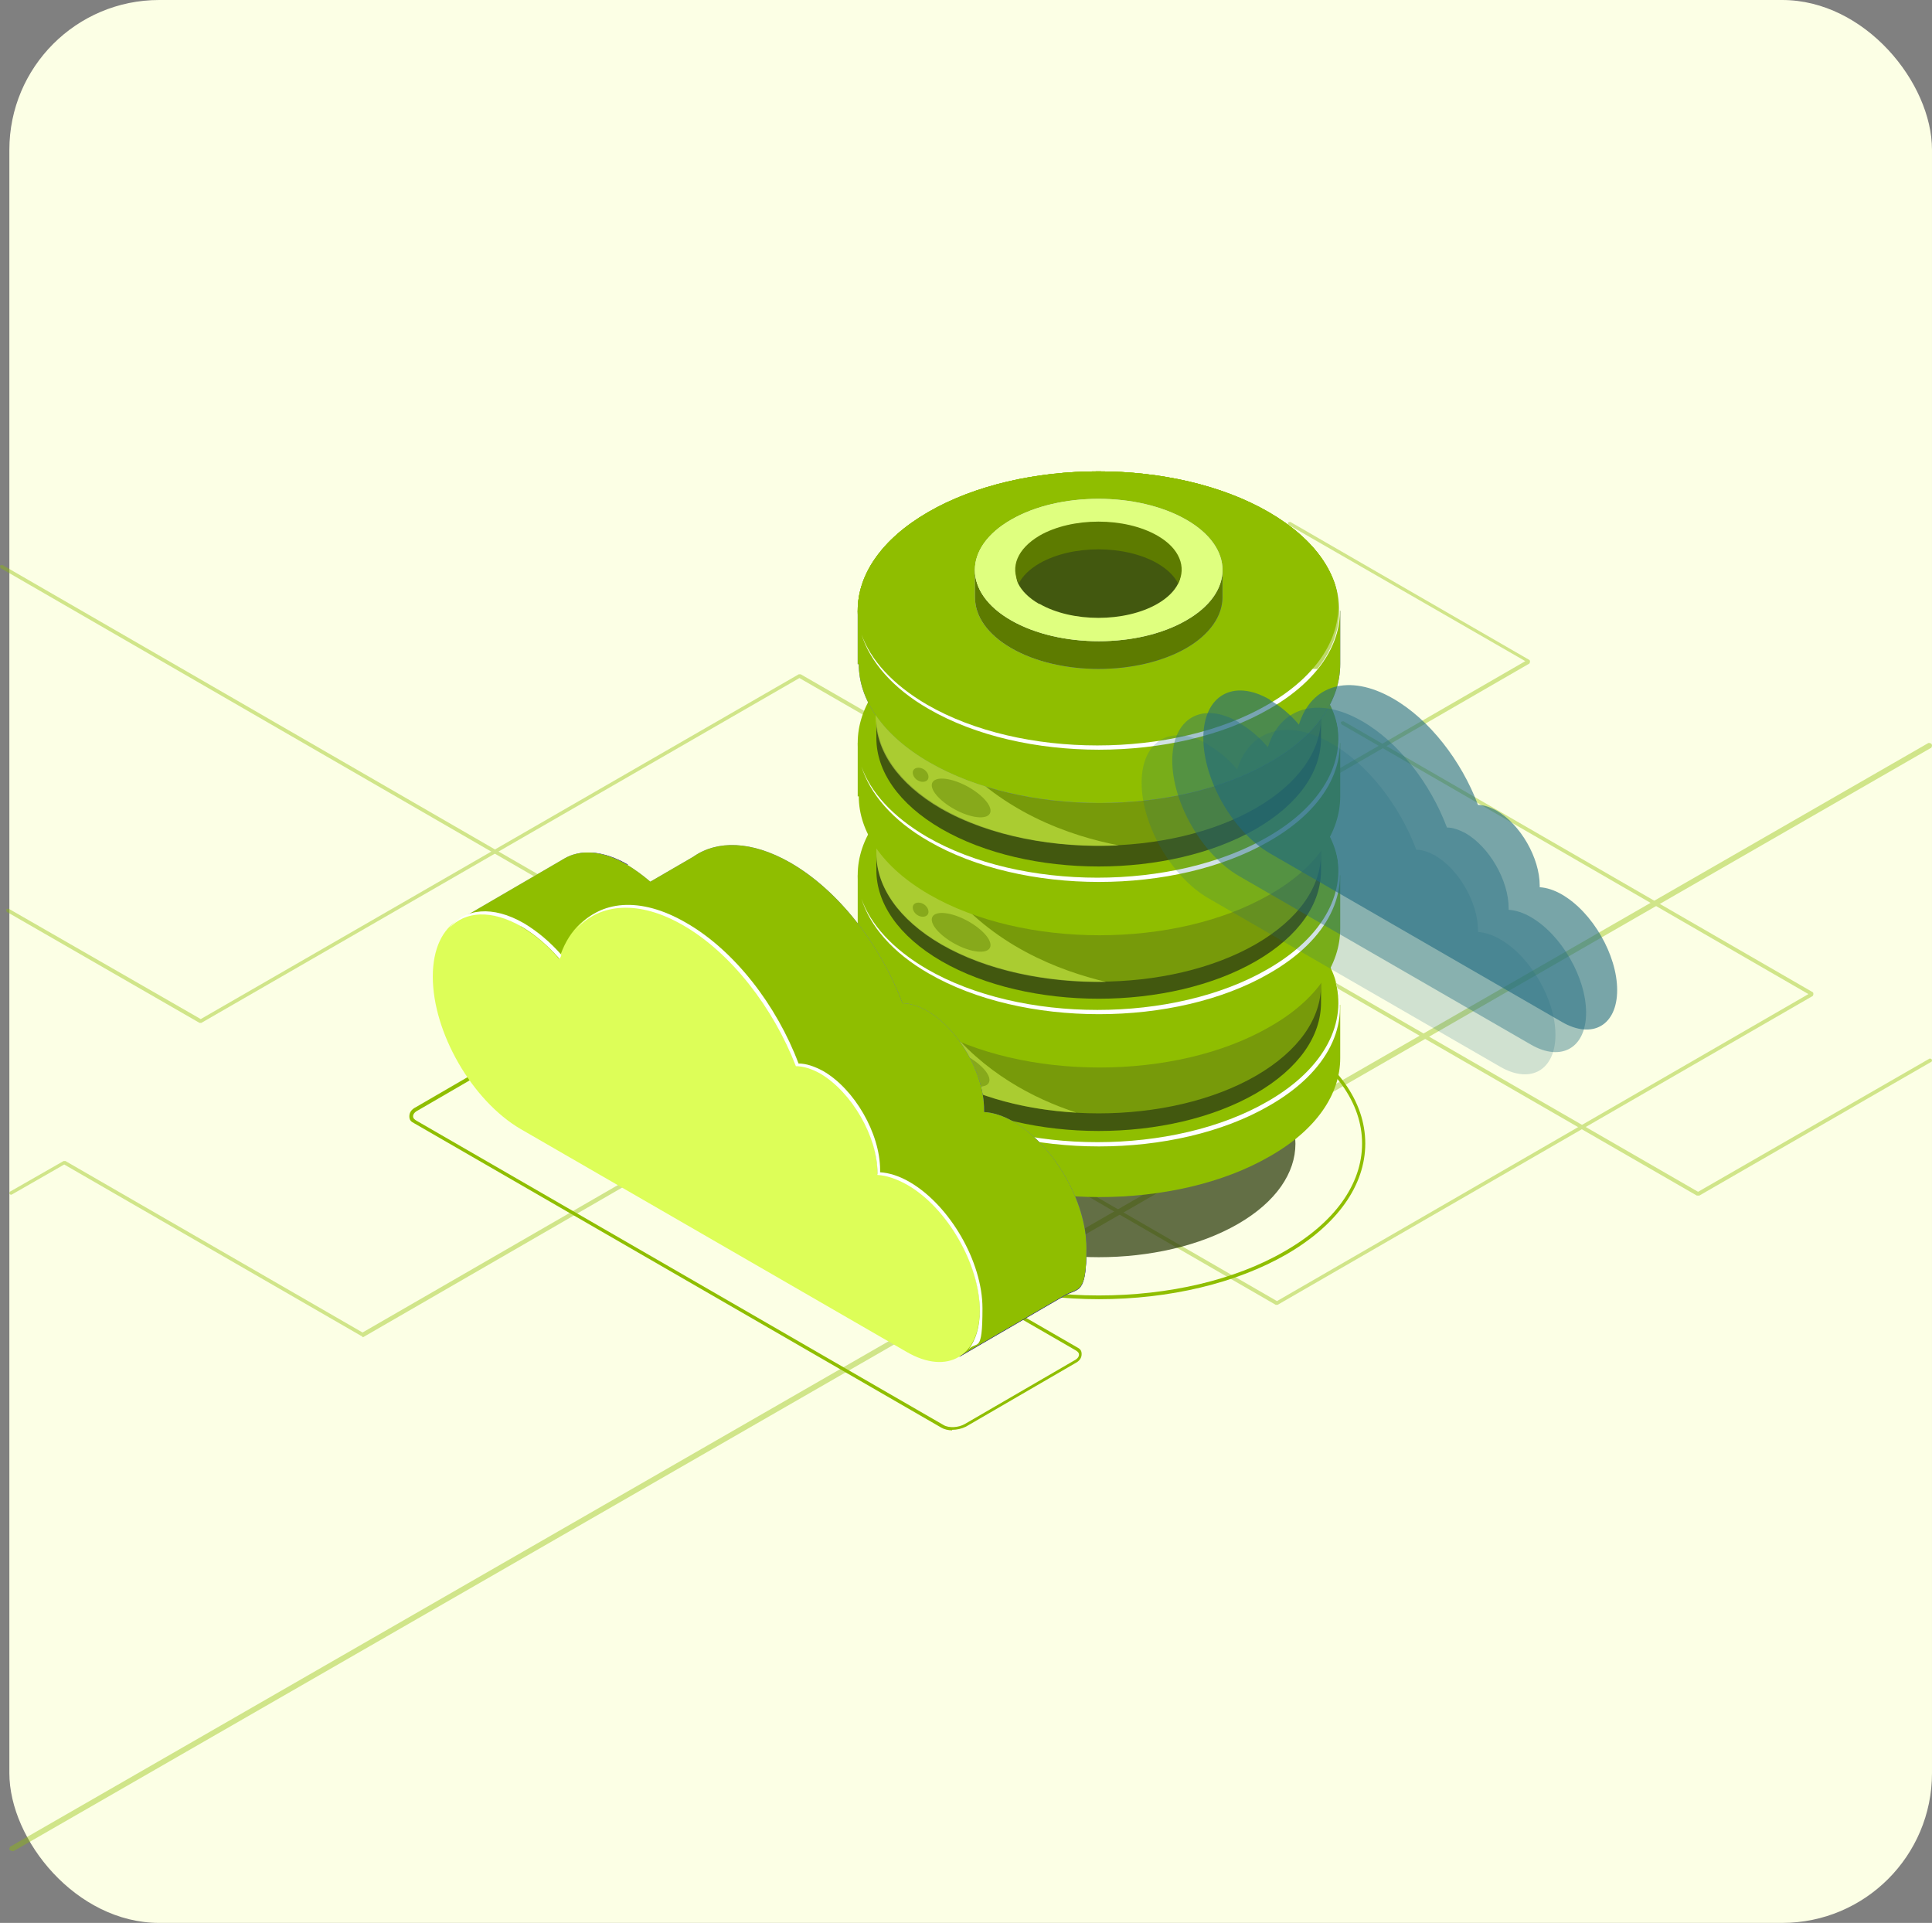 <svg width="619" height="616" viewBox="0 0 619 616" fill="none" xmlns="http://www.w3.org/2000/svg">
<rect x="0" y="0" width="619" height="616" fill="#808080" stroke="none"/>
<rect x="3" width="616" height="616" rx="48" fill="#FCFFE5"/>
<g opacity="0.4">
<path d="M544.255 383H544.457L618.714 340.19C618.916 340.19 619.119 339.584 618.916 339.382C618.714 339.18 618.309 338.978 618.107 339.18L544.053 381.788L256.536 216C256.536 216 256.131 216 255.929 216L64.319 326.458L2.809 291.12C2.607 291.12 2.202 291.12 2 291.322C2 291.523 2 291.927 2.202 292.129L63.914 327.67C63.914 327.67 64.319 327.67 64.521 327.67L256.131 217.212L543.648 383C543.648 383 543.648 383 543.85 383H544.255Z" fill="#8FBE00"/>
<path d="M116.158 428.366H116.346L490.018 212.554C490.018 212.554 490.206 212.178 490.206 211.99C490.206 211.802 490.206 211.614 490.018 211.426L413.44 167.21C413.251 167.21 412.875 167.21 412.687 167.398C412.687 167.586 412.687 167.962 412.875 168.15L488.701 211.802L116.158 426.861L20.952 371.92C20.952 371.92 20.576 371.92 20.388 371.92L3.266 381.704C3.078 381.704 2.89 382.268 3.078 382.457C3.078 382.645 3.642 382.833 3.83 382.645L20.576 373.049L115.781 427.99C115.781 427.99 115.781 427.99 115.97 427.99L116.158 428.366Z" fill="#8FBE00"/>
<path d="M4.042 593H4.348L618.568 239.646C618.874 239.646 619.179 238.734 618.874 238.43C618.874 238.126 617.958 237.822 617.652 238.126L3.432 591.479C3.126 591.479 2.821 592.392 3.126 592.696C3.126 592.696 3.737 593 4.042 593Z" fill="#8FBE00"/>
<path d="M409.132 418H409.332L580.801 319.05C580.801 319.05 581 318.651 581 318.452C581 318.252 581 318.053 580.801 317.853L430.466 231.073C430.267 231.073 429.868 231.073 429.669 231.273C429.469 231.472 429.669 231.871 429.868 232.071L579.405 318.452L409.132 416.803L0.798 181C0.598 181 0.199 181 0 181.199C0 181.399 0 181.798 0.199 181.997L408.734 418C408.734 418 408.734 418 408.933 418H409.132Z" fill="#8FBE00"/>
</g>
<path d="M352.017 416.194C374.735 416.194 396.088 411.07 412.144 401.846C428.372 392.451 437.426 379.81 437.426 366.316C437.426 352.821 428.372 340.181 412.144 330.786C379.006 311.654 325.198 311.654 292.06 330.786C275.832 340.181 266.779 352.821 266.779 366.316C266.779 379.81 275.832 392.28 292.06 401.846C308.116 411.07 329.469 416.194 352.187 416.194H352.017ZM352.017 317.633C373.54 317.633 395.063 322.415 411.632 331.81C427.689 341.035 436.401 353.334 436.401 366.316C436.401 379.298 427.689 391.597 411.632 400.821C395.746 410.045 374.565 414.999 352.017 414.999C329.469 414.999 308.287 409.874 292.401 400.821C276.344 391.597 267.633 379.298 267.633 366.316C267.633 353.334 276.344 341.035 292.401 331.81C308.8 322.415 330.323 317.633 352.017 317.633Z" fill="#8FBE00"/>
<g opacity="0.7">
<path d="M307.433 392.109C332.031 406.287 372.002 406.287 396.6 392.109C421.198 377.931 421.198 354.871 396.6 340.693C372.002 326.515 332.031 326.515 307.433 340.693C282.835 354.871 282.835 377.931 307.433 392.109Z" fill="#223201"/>
</g>
<path d="M274.807 338.985V321.903H280.785C284.543 316.608 290.18 311.825 297.526 307.554C327.59 290.131 376.614 290.131 406.678 307.554C414.023 311.825 419.66 316.779 423.418 321.903H429.397V338.985C429.397 350.43 421.881 361.874 406.849 370.415C376.785 387.839 327.76 387.839 297.696 370.415C282.664 361.704 275.148 350.259 275.148 338.985H274.807Z" fill="url(#paint0_linear_4184_2384)"/>
<path d="M297.355 353.334C327.419 370.757 376.444 370.757 406.507 353.334C436.571 335.91 436.571 307.725 406.507 290.302C376.444 272.878 327.419 272.878 297.355 290.302C267.291 307.725 267.291 335.91 297.355 353.334Z" fill="#8FBE00"/>
<path d="M280.786 321.22V297.818H286.252C289.669 293.035 294.793 288.423 301.626 284.494C329.469 268.437 374.565 268.437 402.408 284.494C409.241 288.423 414.366 293.035 417.782 297.818H423.248V321.22C423.248 331.811 416.245 342.23 402.408 350.259C374.565 366.316 329.469 366.316 301.626 350.259C287.79 342.23 280.786 331.64 280.786 321.22Z" fill="#42580F"/>
<g opacity="0.5">
<path d="M280.786 315.583V292.181H286.252C289.669 287.398 294.793 282.786 301.626 278.857C329.469 262.8 374.565 262.8 402.408 278.857C409.241 282.786 414.366 287.398 417.782 292.181H423.248V315.583C423.248 326.174 416.245 336.593 402.408 344.622C374.565 360.679 329.469 360.679 301.626 344.622C287.79 336.593 280.786 326.003 280.786 315.583Z" fill="#ABDC06"/>
</g>
<path d="M301.626 326.857C329.469 342.914 374.565 342.914 402.408 326.857C430.252 310.8 430.252 284.665 402.408 268.608C374.565 252.551 329.469 252.551 301.626 268.608C273.783 284.665 273.783 310.8 301.626 326.857Z" fill="#8FBE00"/>
<g opacity="0.5">
<path d="M302.821 328.052C315.12 343.597 331.177 351.967 344.842 356.408C328.956 355.554 313.583 351.625 301.455 344.622C287.618 336.593 280.615 326.003 280.615 315.583V308.579C287.789 312.679 295.476 318.828 302.821 328.052Z" fill="#DDFE58"/>
</g>
<path d="M274.807 297.476V280.394H280.785C284.543 275.099 290.18 270.316 297.526 266.046C327.59 248.622 376.614 248.622 406.678 266.046C414.023 270.316 419.66 275.27 423.418 280.394H429.397V297.476C429.397 308.921 421.881 320.366 406.849 328.907C376.785 346.33 327.76 346.33 297.696 328.907C282.664 320.195 275.148 308.75 275.148 297.476H274.807Z" fill="url(#paint1_linear_4184_2384)"/>
<path d="M297.355 311.825C327.419 329.248 376.444 329.248 406.507 311.825C436.571 294.401 436.571 266.216 406.507 248.793C376.444 231.37 327.419 231.37 297.355 248.793C267.291 266.216 267.291 294.401 297.355 311.825Z" fill="#8FBE00"/>
<path d="M280.786 278.857V255.455H286.252C289.669 250.672 294.793 246.06 301.626 242.131C329.469 226.074 374.565 226.074 402.408 242.131C409.241 246.06 414.366 250.672 417.782 255.455H423.248V278.857C423.248 289.448 416.245 299.868 402.408 307.896C374.565 323.953 329.469 323.953 301.626 307.896C287.79 299.868 280.786 289.277 280.786 278.857Z" fill="#42580F"/>
<g opacity="0.5">
<path d="M280.786 273.391V249.989H286.252C289.669 245.206 294.793 240.594 301.626 236.665C329.469 220.608 374.565 220.608 402.408 236.665C409.241 240.594 414.366 245.206 417.782 249.989H423.248V273.391C423.248 283.982 416.245 294.401 402.408 302.43C374.565 318.487 329.469 318.487 301.626 302.43C287.79 294.401 280.786 283.811 280.786 273.391Z" fill="#ABDC06"/>
</g>
<path d="M301.626 284.494C329.469 300.551 374.565 300.551 402.408 284.494C430.252 268.437 430.252 242.302 402.408 226.245C374.565 210.188 329.469 210.188 301.626 226.245C273.783 242.302 273.783 268.437 301.626 284.494Z" fill="#8FBE00"/>
<g opacity="0.5">
<path d="M302.821 283.469C318.023 302.942 339.376 310.971 354.407 314.558C335.447 314.9 316.144 310.971 301.625 302.601C287.789 294.572 280.785 283.982 280.785 273.562V264.167C287.959 268.266 295.646 274.416 302.991 283.64L302.821 283.469Z" fill="#DDFE58"/>
</g>
<path d="M274.807 255.113V238.032H280.785C284.543 232.736 290.18 227.953 297.526 223.683C327.59 206.259 376.614 206.259 406.678 223.683C414.023 227.953 419.66 232.907 423.418 238.032H429.397V255.113C429.397 266.558 421.881 278.003 406.849 286.544C376.785 303.967 327.76 303.967 297.696 286.544C282.664 277.832 275.148 266.387 275.148 255.113H274.807Z" fill="url(#paint2_linear_4184_2384)"/>
<path d="M297.355 269.462C327.419 286.886 376.444 286.886 406.507 269.462C436.571 252.039 436.571 223.854 406.507 206.43C376.444 189.007 327.419 189.007 297.355 206.43C267.291 223.854 267.291 252.039 297.355 269.462Z" fill="#8FBE00"/>
<path d="M280.786 236.494V213.092H286.252C289.669 208.309 294.793 203.697 301.626 199.768C329.469 183.711 374.565 183.711 402.408 199.768C409.241 203.697 414.366 208.309 417.782 213.092H423.248V236.494C423.248 247.085 416.245 257.505 402.408 265.533C374.565 281.59 329.469 281.59 301.626 265.533C287.79 257.505 280.786 246.914 280.786 236.494Z" fill="#42580F"/>
<g opacity="0.5">
<path d="M280.786 229.832V206.43H286.252C289.669 201.647 294.793 197.035 301.626 193.106C329.469 177.05 374.565 177.05 402.408 193.106C409.241 197.035 414.366 201.647 417.782 206.43H423.248V229.832C423.248 240.423 416.245 250.843 402.408 258.871C374.565 274.928 329.469 274.928 301.626 258.871C287.79 250.843 280.786 240.252 280.786 229.832Z" fill="#ABDC06"/>
</g>
<path d="M301.626 242.131C329.469 258.188 374.565 258.188 402.408 242.131C430.252 226.074 430.252 199.939 402.408 183.882C374.565 167.825 329.469 167.825 301.626 183.882C273.783 199.939 273.783 226.074 301.626 242.131Z" fill="#8FBE00"/>
<path d="M274.807 212.75V195.669H280.785C284.543 190.373 290.18 185.59 297.526 181.32C327.59 163.897 376.614 163.897 406.678 181.32C414.023 185.59 419.66 190.544 423.418 195.669H429.397V212.75C429.397 224.195 421.881 235.64 406.849 244.181C376.785 261.604 327.76 261.604 297.696 244.181C282.664 235.469 275.148 224.024 275.148 212.75H274.807Z" fill="url(#paint3_linear_4184_2384)"/>
<path d="M297.355 227.099C327.419 244.523 376.444 244.523 406.507 227.099C436.571 209.676 436.571 181.491 406.507 164.067C376.444 146.644 327.419 146.644 297.355 164.067C267.291 181.491 267.291 209.676 297.355 227.099Z" fill="#8FBE00"/>
<path d="M297.355 227.099C327.419 244.523 376.444 244.523 406.507 227.099C436.571 209.676 436.571 181.491 406.507 164.067C376.444 146.644 327.419 146.644 297.355 164.067C267.291 181.491 267.291 209.676 297.355 227.099Z" fill="#8FBE00"/>
<g opacity="0.5">
<path d="M302.821 238.885C319.561 260.238 343.475 267.925 358.507 270.828C338.18 271.853 316.998 267.925 301.454 259.042C287.618 251.014 280.614 240.423 280.614 230.003V219.583C287.789 223.683 295.475 229.832 302.821 239.056V238.885Z" fill="#DDFE58"/>
</g>
<path d="M274.807 212.75V195.669H280.785C284.543 190.373 290.18 185.59 297.526 181.32C327.59 163.897 376.614 163.897 406.678 181.32C414.023 185.59 419.66 190.544 423.418 195.669H429.397V212.75C429.397 224.195 421.881 235.64 406.849 244.181C376.785 261.604 327.76 261.604 297.696 244.181C282.664 235.469 275.148 224.024 275.148 212.75H274.807Z" fill="url(#paint4_linear_4184_2384)"/>
<path d="M297.355 227.099C327.419 244.523 376.444 244.523 406.507 227.099C436.571 209.676 436.571 181.491 406.507 164.067C376.444 146.644 327.419 146.644 297.355 164.067C267.291 181.491 267.291 209.676 297.355 227.099Z" fill="#8FBE00"/>
<path d="M297.355 227.099C327.419 244.523 376.444 244.523 406.507 227.099C436.571 209.676 436.571 181.491 406.507 164.067C376.444 146.644 327.419 146.644 297.355 164.067C267.291 181.491 267.291 209.676 297.355 227.099Z" fill="#8FBE00"/>
<path d="M297.013 225.733C327.077 243.156 376.102 243.156 406.166 225.733C424.614 215.142 431.788 200.281 427.689 186.615C432.813 200.793 425.81 216.167 406.678 227.099C376.614 244.523 327.59 244.523 297.526 227.099C285.91 220.437 278.736 211.896 276.003 203.185C278.906 211.384 285.91 219.242 297.013 225.733Z" fill="white"/>
<path d="M297.013 268.095C327.077 285.519 376.102 285.519 406.166 268.095C424.614 257.505 431.788 242.644 427.689 228.978C432.813 243.156 425.81 258.53 406.678 269.462C376.614 286.885 327.59 286.885 297.526 269.462C285.91 262.8 278.736 254.259 276.003 245.547C278.906 253.747 285.91 261.604 297.013 268.095Z" fill="white"/>
<path d="M297.013 310.458C327.077 327.882 376.102 327.882 406.166 310.458C424.614 299.868 431.788 285.006 427.689 271.341C432.813 285.519 425.81 300.892 406.678 311.825C376.614 329.248 327.59 329.248 297.526 311.825C285.91 305.163 278.736 296.622 276.003 287.91C278.906 296.11 285.91 303.967 297.013 310.458Z" fill="white"/>
<path d="M297.013 352.821C327.077 370.245 376.102 370.245 406.166 352.821C424.614 342.23 431.788 327.369 427.689 313.704C432.813 327.882 425.81 343.255 406.678 354.188C376.614 371.611 327.59 371.611 297.526 354.188C285.91 347.526 278.736 338.985 276.003 330.273C278.906 338.472 285.91 346.33 297.013 352.821Z" fill="white"/>
<g style="mix-blend-mode:multiply" opacity="0.6">
<path d="M422.052 214.288H352.017V172.95H418.465C431.447 185.59 432.472 201.135 422.052 214.288Z" fill="url(#paint5_linear_4184_2384)"/>
</g>
<path d="M312.387 191.398V182.687H315.461C317.34 179.954 320.244 177.562 324.002 175.342C339.547 166.459 364.657 166.459 380.03 175.342C383.788 177.562 386.692 180.124 388.571 182.687H391.646V191.398C391.646 197.206 387.717 203.185 380.03 207.626C364.486 216.509 339.376 216.509 324.002 207.626C316.315 203.185 312.387 197.377 312.387 191.398Z" fill="url(#paint6_linear_4184_2384)"/>
<path d="M312.387 191.398V182.687H315.461C317.34 179.954 320.244 177.562 324.002 175.342C339.547 166.459 364.657 166.459 380.03 175.342C383.788 177.562 386.692 180.124 388.571 182.687H391.646V191.398C391.646 197.206 387.717 203.185 380.03 207.626C364.486 216.509 339.376 216.509 324.002 207.626C316.315 203.185 312.387 197.377 312.387 191.398Z" fill="url(#paint7_linear_4184_2384)"/>
<path d="M324.002 198.743C339.547 207.626 364.657 207.626 380.03 198.743C395.575 189.861 395.575 175.341 380.03 166.459C364.486 157.576 339.376 157.576 324.002 166.459C308.458 175.341 308.458 189.861 324.002 198.743Z" fill="#8FBE00"/>
<path d="M324.002 198.743C339.547 207.626 364.657 207.626 380.03 198.743C395.575 189.861 395.575 175.341 380.03 166.459C364.486 157.576 339.376 157.576 324.002 166.459C308.458 175.341 308.458 189.861 324.002 198.743Z" fill="url(#paint8_linear_4184_2384)"/>
<path d="M324.002 198.743C339.547 207.626 364.657 207.626 380.03 198.743C395.575 189.861 395.575 175.341 380.03 166.459C364.486 157.576 339.376 157.576 324.002 166.459C308.458 175.341 308.458 189.861 324.002 198.743Z" fill="url(#paint9_linear_4184_2384)"/>
<path d="M333.056 193.448C343.476 199.427 360.387 199.427 370.807 193.448C374.052 191.569 376.273 189.349 377.468 186.957C380.202 181.662 373.369 177.904 366.194 173.804C355.775 167.826 348.429 166.288 338.01 172.267C330.835 176.367 323.661 181.662 326.223 186.957C327.419 189.349 329.639 191.569 332.885 193.448H333.056Z" fill="#42580F"/>
<path d="M370.806 180.466C360.386 174.487 343.475 174.487 333.055 180.466C329.81 182.345 327.589 184.565 326.393 186.957C323.66 181.662 325.881 175.854 333.055 171.583C343.475 165.605 360.386 165.605 370.806 171.583C377.98 175.683 380.201 181.662 377.468 186.957C376.272 184.565 374.052 182.345 370.806 180.466Z" fill="url(#paint10_linear_4184_2384)"/>
<g opacity="0.5">
<path d="M308.629 260.579C313.754 262.629 317.683 262.117 317.341 259.384C316.999 256.651 312.387 252.722 307.263 250.672C302.138 248.622 298.209 249.135 298.551 251.868C298.893 254.601 303.505 258.53 308.629 260.579Z" fill="#638506"/>
</g>
<g opacity="0.5">
<path d="M308.629 303.626C313.754 305.675 317.683 305.163 317.341 302.43C316.999 299.697 312.387 295.768 307.263 293.718C302.138 291.668 298.209 292.181 298.551 294.914C298.893 297.647 303.505 301.576 308.629 303.626Z" fill="#638506"/>
</g>
<g opacity="0.5">
<path d="M308.287 346.843C313.412 348.892 317.341 348.38 316.999 345.647C316.657 342.914 312.045 338.985 306.921 336.935C301.796 334.885 297.867 335.398 298.209 338.131C298.551 340.864 303.163 344.793 308.287 346.843Z" fill="#638506"/>
</g>
<g opacity="0.5">
<path d="M293.768 249.818C294.964 250.672 296.501 250.672 297.185 249.818C297.868 248.964 297.355 247.426 296.16 246.572C294.964 245.718 293.427 245.718 292.743 246.572C292.06 247.426 292.573 248.964 293.768 249.818Z" fill="#638506"/>
</g>
<g opacity="0.5">
<path d="M293.768 293.035C294.964 293.889 296.501 293.889 297.185 293.035C297.868 292.181 297.355 290.643 296.16 289.789C294.964 288.935 293.427 288.935 292.743 289.789C292.06 290.643 292.573 292.181 293.768 293.035Z" fill="#638506"/>
</g>
<g opacity="0.5">
<path d="M293.768 336.081C294.964 336.935 296.501 336.935 297.185 336.081C297.868 335.227 297.355 333.69 296.16 332.835C294.964 331.981 293.427 331.981 292.743 332.835C292.06 333.69 292.573 335.227 293.768 336.081Z" fill="#638506"/>
</g>
<path d="M305.042 458.045C306.58 458.045 308.117 457.703 309.484 457.02L344.501 436.692C345.868 436.009 346.551 434.984 346.551 433.789C346.551 432.593 346.039 432.08 345.014 431.568L176.075 334.031C174.025 332.835 170.609 333.006 168.217 334.373L133.2 354.7C131.833 355.383 131.15 356.408 131.15 357.604C131.15 358.8 131.662 359.312 132.687 359.824L301.626 457.361C302.48 457.874 303.847 458.215 305.042 458.215V458.045ZM172.829 334.373C173.854 334.373 175.05 334.543 175.733 335.056L344.672 432.593C345.185 432.934 345.697 433.276 345.697 433.959C345.697 434.643 345.184 435.326 344.16 435.838L309.142 456.166C307.092 457.361 304.017 457.532 302.309 456.507L133.371 358.97C132.858 358.629 132.346 358.287 132.346 357.604C132.346 356.921 132.858 356.237 133.883 355.725L168.901 335.398C170.096 334.714 171.463 334.373 172.829 334.373Z" fill="#8FBE00"/>
<path d="M200.842 277.149C205.284 279.711 209.554 283.298 213.141 287.569C218.266 270.828 234.152 265.704 252.942 276.465C268.486 285.348 281.981 302.942 288.984 321.561C291.376 321.561 293.938 322.415 296.842 323.953C306.92 329.761 315.119 343.938 315.119 355.725C315.119 367.511 315.119 356.237 315.119 356.408C318.023 356.579 321.269 357.604 324.514 359.483C337.497 366.999 347.917 385.106 347.917 399.967C347.917 414.828 337.497 420.977 324.514 413.461L200.842 342.059C185.298 333.006 172.657 311.141 172.657 293.206C172.657 275.27 185.298 267.925 200.842 276.978V277.149Z" fill="url(#paint11_linear_4184_2384)"/>
<path d="M200.842 277.149C203.405 278.686 205.967 280.565 208.358 282.615L222.195 274.586C229.711 269.291 240.814 269.462 253.113 276.465C268.657 285.348 282.152 302.942 289.155 321.561C291.547 321.561 294.109 322.415 297.013 323.953C307.091 329.761 315.29 343.938 315.29 355.725C315.29 367.511 315.29 356.237 315.29 356.408C318.194 356.579 321.44 357.604 324.685 359.483C337.667 366.999 348.087 385.106 348.087 399.967C348.087 414.828 345.525 412.607 341.255 414.999L307.433 434.643L300.088 399.113L201.184 342.059C185.64 333.006 172.999 311.141 172.999 293.206C172.999 275.27 185.64 267.925 201.184 276.978L200.842 277.149Z" fill="url(#paint12_radial_4184_2384)"/>
<path d="M146.352 295.085L180.686 275.099C185.811 272.024 192.985 272.366 200.842 276.978C203.405 278.515 205.967 280.394 208.358 282.444L222.195 274.416C229.711 269.12 240.814 269.291 253.113 276.295C268.657 285.177 282.152 302.772 289.155 321.391C291.547 321.391 294.109 322.245 297.013 323.782C307.091 329.59 315.29 343.768 315.29 355.554C315.29 367.341 315.29 356.067 315.29 356.237C318.194 356.408 321.44 357.433 324.685 359.312C337.667 366.828 348.087 384.935 348.087 399.796C348.087 414.657 345.525 412.437 341.255 414.828L307.433 434.472L300.088 398.942L201.184 341.889C188.544 334.544 177.782 318.828 174.195 303.455L146.693 294.743L146.352 295.085Z" fill="url(#paint13_linear_4184_2384)"/>
<path d="M146.352 295.085L180.686 275.099C185.811 272.024 192.985 272.366 200.842 276.978C203.405 278.515 205.967 280.394 208.358 282.444L222.195 274.416C229.711 269.12 240.814 269.291 253.113 276.295C268.657 285.177 282.152 302.772 289.155 321.391C291.547 321.391 294.109 322.245 297.013 323.782C307.091 329.59 315.29 343.768 315.29 355.554C315.29 367.341 315.29 356.067 315.29 356.237C318.194 356.408 321.44 357.433 324.685 359.312C337.667 366.828 348.087 384.935 348.087 399.796C348.087 414.657 345.525 412.437 341.255 414.828L307.433 434.472L300.088 398.942L201.184 341.889C188.544 334.544 177.782 318.828 174.195 303.455L146.693 294.743L146.352 295.085Z" fill="url(#paint14_linear_4184_2384)"/>
<path d="M166.849 296.793C171.29 299.355 175.561 302.942 179.148 307.213C184.273 290.473 200.159 285.348 218.949 296.11C234.493 304.992 247.988 322.586 254.991 341.205C257.383 341.205 259.945 342.06 262.849 343.597C272.927 349.405 281.126 363.583 281.126 375.369C281.126 387.155 281.126 375.881 281.126 376.052C284.03 376.223 287.276 377.248 290.521 379.127C303.503 386.643 313.923 404.75 313.923 419.611C313.923 434.472 303.503 440.621 290.521 433.105L166.849 361.704C151.305 352.65 138.664 330.786 138.664 312.85C138.664 294.914 151.305 287.569 166.849 296.622V296.793Z" fill="#DDFE58"/>
<path d="M179.32 307.212C175.562 302.942 171.462 299.355 167.021 296.793C157.455 291.326 149.085 291.839 143.961 297.305C148.914 290.985 157.797 289.96 167.875 295.768C172.146 298.33 176.245 301.746 179.832 305.846C179.832 306.358 179.491 306.7 179.32 307.212Z" fill="white"/>
<path d="M313.924 419.952C313.924 405.091 303.504 386.814 290.522 379.468C287.105 377.589 284.031 376.565 281.127 376.394C281.127 376.223 281.127 375.881 281.127 375.71C281.127 364.095 272.927 349.917 262.849 343.938C260.116 342.401 257.383 341.547 254.992 341.547C247.817 322.928 234.323 305.333 218.949 296.451C204.771 288.252 192.301 289.277 184.786 297.476C192.131 288.423 205.113 287.056 219.803 295.597C235.348 304.479 248.842 322.074 255.846 340.693C258.237 340.693 260.799 341.547 263.703 343.084C273.782 348.892 281.981 363.07 281.981 374.856C281.981 386.643 281.981 375.369 281.981 375.54C284.885 375.71 288.13 376.735 291.376 378.614C304.358 386.13 314.778 404.237 314.778 419.098C314.778 433.959 313.07 429.347 310.337 432.251C312.557 429.347 313.924 425.248 313.924 419.952Z" fill="white"/>
<path style="mix-blend-mode:lighten" opacity="0.6" d="M406.862 224.26C410.222 226.198 413.452 228.912 416.166 232.143C420.043 219.478 432.061 215.602 446.276 223.743C458.036 230.463 468.245 243.773 473.544 257.859C475.353 257.859 477.291 258.505 479.488 259.669C487.113 264.062 493.316 274.788 493.316 283.705C493.316 292.622 493.316 284.093 493.316 284.222C495.512 284.351 497.968 285.127 500.423 286.548C510.244 292.234 518.127 305.932 518.127 317.175C518.127 328.418 510.244 333.07 500.423 327.384L406.862 273.367C395.102 266.518 385.539 249.976 385.539 236.407C385.539 222.838 395.102 217.282 406.862 224.131V224.26Z" fill="url(#paint15_linear_4184_2384)"/>
<path style="mix-blend-mode:lighten" opacity="0.4" d="M396.91 231.497C400.27 233.435 403.501 236.149 406.215 239.38C410.092 226.715 422.11 222.838 436.325 230.98C448.085 237.7 458.294 251.01 463.592 265.096C465.402 265.096 467.34 265.742 469.537 266.905C477.161 271.299 483.364 282.025 483.364 290.942C483.364 299.859 483.364 291.33 483.364 291.459C485.561 291.588 488.017 292.363 490.472 293.785C500.293 299.471 508.176 313.169 508.176 324.412C508.176 335.655 500.293 340.307 490.472 334.621L396.91 280.604C385.151 273.754 375.588 257.213 375.588 243.644C375.588 230.075 385.151 224.518 396.91 231.368V231.497Z" fill="url(#paint16_linear_4184_2384)"/>
<path style="mix-blend-mode:lighten" opacity="0.2" d="M387.089 238.604C390.449 240.543 393.68 243.257 396.394 246.487C400.271 233.823 412.289 229.946 426.504 238.087C438.264 244.807 448.473 258.118 453.771 272.204C455.581 272.204 457.519 272.85 459.716 274.013C467.34 278.407 473.543 289.133 473.543 298.049C473.543 306.966 473.543 298.437 473.543 298.566C475.74 298.696 478.196 299.471 480.651 300.892C490.472 306.579 498.355 320.277 498.355 331.52C498.355 342.763 490.472 347.415 480.651 341.729L387.089 287.711C375.33 280.862 365.767 264.321 365.767 250.752C365.767 237.183 375.33 231.626 387.089 238.475V238.604Z" fill="url(#paint17_linear_4184_2384)"/>
<defs>
<linearGradient id="paint0_linear_4184_2384" x1="-8856.77" y1="338.985" x2="-8858.48" y2="338.985" gradientUnits="userSpaceOnUse">
<stop stop-color="#8FBE00"/>
<stop offset="0.2" stop-color="#9FD400"/>
<stop offset="0.4" stop-color="#ABE300"/>
<stop offset="0.6" stop-color="#B4F000"/>
<stop offset="0.8" stop-color="#B8F500"/>
<stop offset="1" stop-color="#C0FF00"/>
</linearGradient>
<linearGradient id="paint1_linear_4184_2384" x1="-8856.77" y1="297.476" x2="-8858.48" y2="297.476" gradientUnits="userSpaceOnUse">
<stop stop-color="#8FBE00"/>
<stop offset="0.2" stop-color="#9FD400"/>
<stop offset="0.4" stop-color="#ABE300"/>
<stop offset="0.6" stop-color="#B4F000"/>
<stop offset="0.8" stop-color="#B8F500"/>
<stop offset="1" stop-color="#C0FF00"/>
</linearGradient>
<linearGradient id="paint2_linear_4184_2384" x1="-8856.77" y1="255.113" x2="-8858.48" y2="255.113" gradientUnits="userSpaceOnUse">
<stop stop-color="#8FBE00"/>
<stop offset="0.2" stop-color="#9FD400"/>
<stop offset="0.4" stop-color="#ABE300"/>
<stop offset="0.6" stop-color="#B4F000"/>
<stop offset="0.8" stop-color="#B8F500"/>
<stop offset="1" stop-color="#C0FF00"/>
</linearGradient>
<linearGradient id="paint3_linear_4184_2384" x1="-8856.77" y1="212.75" x2="-8858.48" y2="212.75" gradientUnits="userSpaceOnUse">
<stop stop-color="#5761D7"/>
<stop offset="0.2" stop-color="#5B65D8"/>
<stop offset="0.4" stop-color="#6A72DE"/>
<stop offset="0.6" stop-color="#8188E8"/>
<stop offset="0.8" stop-color="#A2A6F5"/>
<stop offset="1" stop-color="#BCBEFF"/>
</linearGradient>
<linearGradient id="paint4_linear_4184_2384" x1="-8856.77" y1="212.75" x2="-8858.48" y2="212.75" gradientUnits="userSpaceOnUse">
<stop stop-color="#8FBE00"/>
<stop offset="0.2" stop-color="#9FD400"/>
<stop offset="0.4" stop-color="#ABE300"/>
<stop offset="0.6" stop-color="#B4F000"/>
<stop offset="0.8" stop-color="#B8F500"/>
<stop offset="1" stop-color="#C0FF00"/>
</linearGradient>
<linearGradient id="paint5_linear_4184_2384" x1="-4202.41" y1="193.619" x2="-4203.26" y2="193.619" gradientUnits="userSpaceOnUse">
<stop stop-color="#8FBE00"/>
<stop offset="0.2" stop-color="#9FD400"/>
<stop offset="0.4" stop-color="#ABE300"/>
<stop offset="0.6" stop-color="#B4F000"/>
<stop offset="0.8" stop-color="#B8F500"/>
<stop offset="1" stop-color="#C0FF00"/>
</linearGradient>
<linearGradient id="paint6_linear_4184_2384" x1="391.646" y1="191.398" x2="312.387" y2="191.398" gradientUnits="userSpaceOnUse">
<stop stop-color="#5761D7"/>
<stop offset="0.2" stop-color="#5B65D8"/>
<stop offset="0.4" stop-color="#6A72DE"/>
<stop offset="0.6" stop-color="#8188E8"/>
<stop offset="0.8" stop-color="#A2A6F5"/>
<stop offset="1" stop-color="#BCBEFF"/>
</linearGradient>
<linearGradient id="paint7_linear_4184_2384" x1="-4369.44" y1="191.484" x2="-4370.31" y2="191.484" gradientUnits="userSpaceOnUse">
<stop stop-color="#5D7B00"/>
<stop offset="0.2" stop-color="#9FD400"/>
<stop offset="0.4" stop-color="#ABE300"/>
<stop offset="0.6" stop-color="#B4F000"/>
<stop offset="0.8" stop-color="#B8F500"/>
<stop offset="1" stop-color="#C0FF00"/>
</linearGradient>
<linearGradient id="paint8_linear_4184_2384" x1="391.646" y1="182.516" x2="312.387" y2="182.516" gradientUnits="userSpaceOnUse">
<stop stop-color="#C0BFF6"/>
<stop offset="0.3" stop-color="#C4C3F6"/>
<stop offset="0.6" stop-color="#D2D2F9"/>
<stop offset="1" stop-color="#E9E9FD"/>
</linearGradient>
<linearGradient id="paint9_linear_4184_2384" x1="-4374.53" y1="182.601" x2="-4375.4" y2="182.601" gradientUnits="userSpaceOnUse">
<stop stop-color="#DFFF7F"/>
<stop offset="0.335" stop-color="#E7FF9D"/>
<stop offset="0.71" stop-color="#F0FFC2"/>
<stop offset="1" stop-color="#F4FFD2"/>
</linearGradient>
<linearGradient id="paint10_linear_4184_2384" x1="-2825.3" y1="177.028" x2="-2825.88" y2="177.028" gradientUnits="userSpaceOnUse">
<stop stop-color="#5D7B00"/>
<stop offset="0.2" stop-color="#9FD400"/>
<stop offset="0.4" stop-color="#ABE300"/>
<stop offset="0.6" stop-color="#B4F000"/>
<stop offset="0.8" stop-color="#B8F500"/>
<stop offset="1" stop-color="#C0FF00"/>
</linearGradient>
<linearGradient id="paint11_linear_4184_2384" x1="2840.87" y1="1818.34" x2="2665.42" y2="1717.04" gradientUnits="userSpaceOnUse">
<stop stop-color="#5761D7"/>
<stop offset="0.2" stop-color="#5B65D8"/>
<stop offset="0.4" stop-color="#6A72DE"/>
<stop offset="0.6" stop-color="#8188E8"/>
<stop offset="0.8" stop-color="#A2A6F5"/>
<stop offset="1" stop-color="#BCBEFF"/>
</linearGradient>
<radialGradient id="paint12_radial_4184_2384" cx="0" cy="0" r="1" gradientUnits="userSpaceOnUse" gradientTransform="translate(306.749 326.686) rotate(180) scale(83.701 83.701)">
<stop stop-color="#2B237C"/>
<stop offset="1" stop-color="#180D5B"/>
</radialGradient>
<linearGradient id="paint13_linear_4184_2384" x1="347.917" y1="352.992" x2="146.352" y2="352.992" gradientUnits="userSpaceOnUse">
<stop stop-color="#5761D7"/>
<stop offset="0.2" stop-color="#5B65D8"/>
<stop offset="0.4" stop-color="#6A72DE"/>
<stop offset="0.6" stop-color="#8188E8"/>
<stop offset="0.8" stop-color="#A2A6F5"/>
<stop offset="1" stop-color="#BCBEFF"/>
</linearGradient>
<linearGradient id="paint14_linear_4184_2384" x1="-11770.1" y1="352.592" x2="-11772.3" y2="352.592" gradientUnits="userSpaceOnUse">
<stop stop-color="#8FBE00"/>
<stop offset="0.2" stop-color="#9FD400"/>
<stop offset="0.4" stop-color="#ABE300"/>
<stop offset="0.6" stop-color="#B4F000"/>
<stop offset="0.8" stop-color="#B8F500"/>
<stop offset="1" stop-color="#C0FF00"/>
</linearGradient>
<linearGradient id="paint15_linear_4184_2384" x1="2465.04" y1="1425.55" x2="2332.42" y2="1348.99" gradientUnits="userSpaceOnUse">
<stop stop-color="#EEFCFD"/>
<stop offset="0.1" stop-color="#D5F5F8"/>
<stop offset="0.2" stop-color="#B0E9F1"/>
<stop offset="0.3" stop-color="#7AD8E6"/>
<stop offset="0.4" stop-color="#48C2D6"/>
<stop offset="0.5" stop-color="#21A2B9"/>
<stop offset="0.7" stop-color="#48C2D6"/>
<stop offset="0.8" stop-color="#21A2B9"/>
<stop offset="1" stop-color="#1F697F"/>
</linearGradient>
<linearGradient id="paint16_linear_4184_2384" x1="2455.09" y1="1432.79" x2="2322.47" y2="1356.22" gradientUnits="userSpaceOnUse">
<stop stop-color="#EEFCFD"/>
<stop offset="0.1" stop-color="#D5F5F8"/>
<stop offset="0.2" stop-color="#B0E9F1"/>
<stop offset="0.3" stop-color="#7AD8E6"/>
<stop offset="0.4" stop-color="#48C2D6"/>
<stop offset="0.5" stop-color="#21A2B9"/>
<stop offset="0.7" stop-color="#48C2D6"/>
<stop offset="0.8" stop-color="#21A2B9"/>
<stop offset="1" stop-color="#1F697F"/>
</linearGradient>
<linearGradient id="paint17_linear_4184_2384" x1="2445.27" y1="1439.9" x2="2312.65" y2="1363.33" gradientUnits="userSpaceOnUse">
<stop stop-color="#EEFCFD"/>
<stop offset="0.1" stop-color="#D5F5F8"/>
<stop offset="0.2" stop-color="#B0E9F1"/>
<stop offset="0.3" stop-color="#7AD8E6"/>
<stop offset="0.4" stop-color="#48C2D6"/>
<stop offset="0.5" stop-color="#21A2B9"/>
<stop offset="0.7" stop-color="#48C2D6"/>
<stop offset="0.8" stop-color="#21A2B9"/>
<stop offset="1" stop-color="#1F697F"/>
</linearGradient>
</defs>
</svg>

